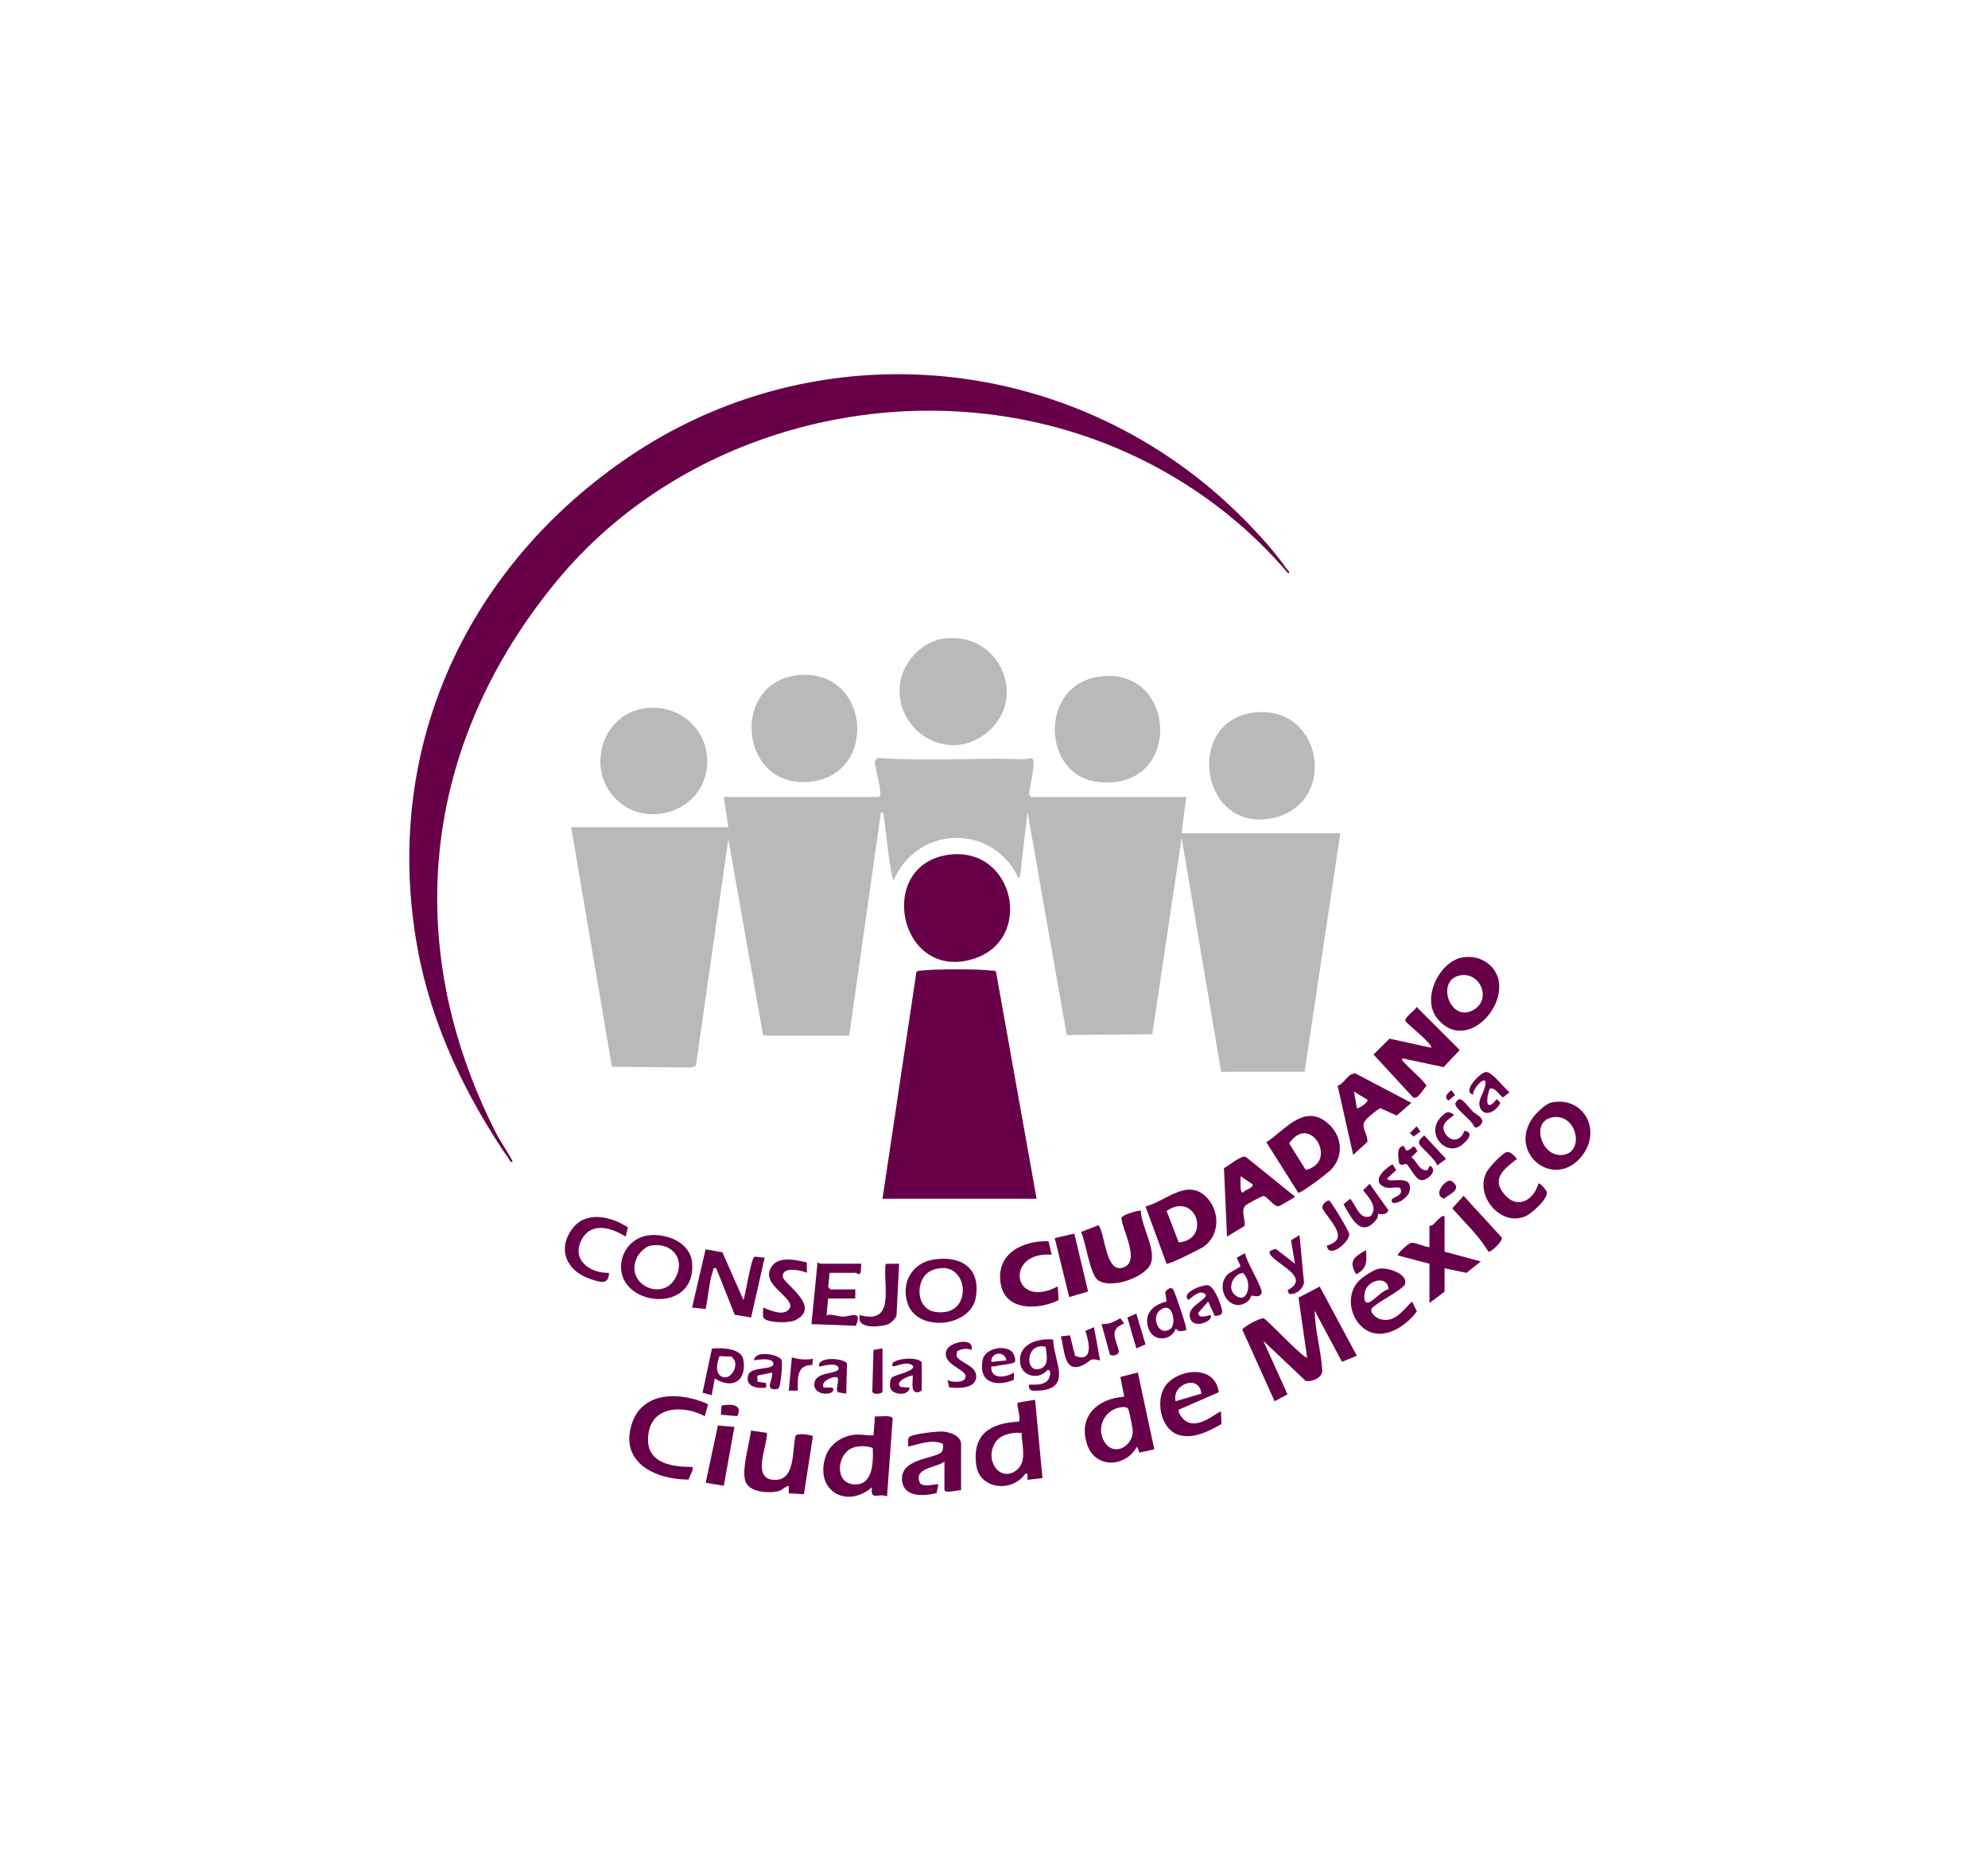 <svg width="170" height="160" viewBox="0 0 170 160" fill="none" xmlns="http://www.w3.org/2000/svg">
<g clip-path="url(#clip0_1219_21303)">
<path d="M101.435 68.156L101.047 71.256H114.614L111.56 91.649L104.42 91.653L101.045 71.645L98.535 88.447L91.218 88.512L87.867 69.449L87.219 75.004C86.88 75.066 87.019 74.949 86.95 74.819C84.605 70.359 78.38 70.711 76.431 75.263C76.159 75.262 75.671 70.39 75.591 69.9C75.56 69.708 75.585 69.502 75.334 69.449L72.617 88.567L65.259 88.562L62.281 71.775L59.505 91.155L59.123 91.288L52.324 91.226L48.844 70.742H62.281L61.893 68.158H75.138C75.27 68.062 75.278 68.044 75.279 67.894C75.284 67.115 74.868 65.944 74.812 65.122L75.026 64.811C77.077 64.972 79.151 64.941 81.217 64.937C83.263 64.933 85.372 64.823 87.413 64.942C87.722 64.96 87.973 64.8 88.257 64.855C88.645 65.138 88.003 67.356 88.02 67.868C88.025 68.026 88.066 68.068 88.188 68.159H101.433L101.435 68.156Z" fill="#B9B9BA"/>
<path d="M106.416 44.444C107.658 45.701 109.015 47.204 110.029 48.65C110.103 48.754 110.376 48.902 110.158 49.036C105.353 43.374 98.946 39.205 91.844 36.988C76.155 32.093 58.089 36.996 47.616 49.68C36.167 63.545 34.198 80.645 42.364 96.791C42.76 97.573 43.284 98.304 43.702 99.071C43.756 99.169 43.961 99.49 43.676 99.356C39.889 93.889 36.902 87.701 35.704 81.101C32.672 64.395 39.6 48.917 53.328 39.373C69.964 27.805 92.264 30.114 106.416 44.444Z" fill="#680049"/>
<path d="M88.644 102.519H75.464L78.363 83.133C78.452 83.002 78.615 83.023 78.753 83.006C79.937 82.861 83.663 82.856 84.84 83.006C84.947 83.02 85.073 83.001 85.166 83.068L88.645 102.519H88.644Z" fill="#680049"/>
<path d="M81.119 73.099C86.768 72.325 88.487 80.415 83.191 82.018C76.866 83.932 74.84 73.959 81.119 73.099Z" fill="#680049"/>
<path d="M68.463 57.722C74.433 57.34 75.129 66.326 69.196 66.862C63.119 67.413 62.41 58.108 68.463 57.722Z" fill="#B9B9BA"/>
<path d="M107.091 60.955C113.052 60.086 114.513 68.607 108.963 69.931C102.738 71.416 101.195 61.815 107.091 60.955Z" fill="#B9B9BA"/>
<path d="M55.145 60.568C58.505 60.108 61.213 63.071 60.306 66.375C59.474 69.413 55.606 70.614 53.121 68.727C49.967 66.334 51.224 61.106 55.145 60.569V60.568Z" fill="#B9B9BA"/>
<path d="M80.601 54.626C85.766 53.874 88.129 60.286 83.929 62.992C80.456 65.23 76.071 61.971 77.073 57.947C77.46 56.392 78.992 54.86 80.6 54.626H80.601Z" fill="#B9B9BA"/>
<path d="M94.04 57.855C100.755 56.946 101.214 67.83 93.759 66.853C89.128 66.247 88.796 58.565 94.04 57.855Z" fill="#B9B9BA"/>
<path d="M116.03 115.941L114.756 116.461L112.421 112.078C112.447 113.793 112.968 115.49 113.068 117.192C113.104 117.813 112.189 118.212 111.649 118.088L108.028 114.664L110.099 119.243L108.999 119.832L106.236 113.712C106.28 113.475 107.794 112.669 108.063 112.743C108.332 112.817 111.574 116.302 111.774 116.084L111.042 110.973L112.853 110.023L116.031 115.944L116.03 115.941Z" fill="#680049"/>
<path d="M119.914 90.505C119.856 90.728 120.006 90.763 120.107 90.892C120.375 91.239 122.014 92.636 121.971 92.875C121.719 93.104 121.245 94.078 120.835 93.845L117.455 90.181L118.824 88.823L122.371 89.599C122.638 89.382 120.229 87.476 120.182 87.324C120.082 86.999 120.971 86.444 121.143 86.115L124.826 89.798L123.444 91.258L119.917 90.505H119.914Z" fill="#680049"/>
<path d="M97.3 117.373L98.708 123.948L97.431 124.222L97.238 123.705C96.227 125.53 93.619 125.619 92.944 123.473C92.189 121.073 93.896 119.597 96.139 119.441L95.804 117.756L97.3 117.373ZM95.715 120.375C94.36 120.653 93.719 122.207 94.479 123.36C95.272 124.56 96.806 123.714 96.866 122.458C96.877 122.218 96.568 120.611 96.463 120.472C96.308 120.266 95.937 120.328 95.715 120.373V120.375Z" fill="#680049"/>
<path d="M75.852 127.968C75.13 127.643 74.418 128.404 74.559 127.193C72.376 129.066 69.653 127.467 70.592 124.582C70.93 123.545 71.919 122.845 72.979 122.707C73.625 122.623 74.088 122.775 74.698 122.748L74.818 121.123C75.125 121.173 76.277 120.974 76.337 121.311L75.852 127.969V127.968ZM72.407 124.136C71.483 125.066 71.588 126.995 73.204 126.945C74.704 126.898 74.674 124.909 74.632 123.826C73.976 123.572 72.928 123.611 72.407 124.136Z" fill="#680049"/>
<path d="M88.514 119.7L89.145 126.403L87.868 126.548C87.808 126.485 88.011 125.888 87.676 126.03C86.576 127.642 83.781 127.405 83.486 125.307C83.114 122.657 84.688 121.694 87.099 121.579C87.376 121.404 86.924 120.304 87.019 119.954L88.514 119.7ZM87.353 122.541C86.627 122.475 85.618 122.647 85.174 123.27C84.071 124.822 85.526 126.867 86.959 125.7C87.857 124.97 87.367 123.528 87.353 122.54V122.541Z" fill="#680049"/>
<path d="M125.049 81.881C125.858 81.741 126.643 81.908 127.282 82.428C130.165 84.771 125.637 90.515 122.89 87.077C121.526 85.37 123.101 82.216 125.049 81.881ZM124.787 83.428C122.7 83.909 124.1 87.646 126.111 86.3C127.567 85.326 126.503 83.032 124.787 83.428Z" fill="#680049"/>
<path d="M111.009 101.994L108.294 97.686C109.807 96.694 111.389 94.503 113.313 95.875C114.728 96.885 115.052 98.788 113.78 100.067C113.501 100.347 111.189 102.117 111.009 101.994ZM111.659 100.049C114.501 99.391 112.045 95.119 110.241 97.78L111.659 100.049Z" fill="#680049"/>
<path d="M99.757 108.073L97.954 103.172C99.609 102.784 101.473 100.75 103.114 102.327C104.338 103.503 104.359 105.639 102.901 106.631C102.594 106.84 99.888 108.188 99.757 108.073ZM100.801 106.252C103.62 105.976 102.272 101.853 99.759 103.559L100.801 106.252Z" fill="#680049"/>
<path d="M97.56 103.551C97.571 104.888 99.028 107.059 98.315 108.248C97.671 109.32 94.961 110.236 93.892 109.479C93.203 108.99 92.85 106.212 92.446 105.355L93.944 104.773C94.522 105.585 94.538 108.856 96.013 108.407C97.581 107.93 95.962 105.195 95.892 104.153C95.971 103.874 97.454 103.446 97.56 103.551Z" fill="#680049"/>
<path d="M114.386 92.856C114.995 92.655 115.277 91.707 115.941 91.816L120.687 94.314L119.436 95.399L118.038 94.77C117.931 94.772 117.078 95.472 116.942 95.605C116.168 96.362 116.952 96.739 116.93 97.651L115.716 98.768L114.387 92.854L114.386 92.856ZM116.038 94.767C116.12 94.858 117.001 94.304 116.941 94.06L115.779 93.347L116.036 94.767H116.038Z" fill="#680049"/>
<path d="M104.926 105.748L104.663 99.897C105.087 99.683 106.099 98.806 106.51 98.92L110.736 102.326C110.738 102.406 109.433 103.138 109.352 103.15C108.936 103.213 108.391 102.346 108.07 102.284C107.933 102.256 106.725 102.917 106.553 103.052C106.011 103.475 106.588 104.513 106.417 104.844L104.924 105.751L104.926 105.748ZM106.089 100.582C106.107 100.84 105.985 101.999 106.281 101.999C106.403 101.756 107.196 101.59 107.121 101.293L106.089 100.582Z" fill="#680049"/>
<path d="M58.908 126.53C56.113 126.541 52.994 125.132 54.008 121.826C54.902 118.911 58.215 119.022 60.549 120.081L60.272 121.116C58.588 120.187 55.867 120.163 55.466 122.509C55.041 125.005 57.188 125.461 59.187 125.446C59.412 125.57 58.902 126.286 58.908 126.53Z" fill="#680049"/>
<path d="M132.67 94.281C135.394 93.724 137.01 96.63 135.289 98.837C132.958 101.827 128.935 98.668 131.046 95.629C131.339 95.207 132.172 94.383 132.67 94.281ZM132.669 95.57C130.951 95.957 131.761 98.76 133.414 98.778C135.637 98.802 134.906 95.067 132.669 95.57Z" fill="#680049"/>
<path d="M69.517 122.806L68.749 127.782L67.453 127.709V127.064C67.046 127.152 66.924 127.465 66.454 127.549C65.67 127.691 64.3 127.621 63.833 126.872C63.287 125.998 64.115 123.412 64.217 122.337L65.588 122.537C65.632 123.625 64.287 126.386 66.097 126.55C68.071 126.73 67.715 124.054 68.027 122.79C68.204 122.527 69.217 122.687 69.518 122.805L69.517 122.806Z" fill="#680049"/>
<path d="M80.762 124.996C80.002 125.552 78.028 125.527 78.694 126.87C79.22 127.202 79.686 126.92 80.245 126.934L80.091 127.683C78.93 127.977 77.175 128.054 77.132 126.482C77.082 124.614 80.241 124.772 80.568 124.092C80.659 123.903 80.67 123.663 80.616 123.462C79.606 123.048 78.647 123.507 77.662 123.704C77.68 123.471 77.593 123.119 77.721 122.924C77.92 122.62 80.25 122.38 80.685 122.427C81.286 122.493 82.184 122.792 82.184 123.51V127.451C81.924 127.395 80.762 127.778 80.762 127.386V124.996Z" fill="#680049"/>
<path d="M63.576 111.174C63.766 110.674 64.233 107.517 64.538 107.464L65.387 107.556L64.229 112.671L62.831 112.436L61.248 108.462C60.939 108.421 61.043 108.458 60.978 108.64C60.641 109.589 60.559 110.938 60.34 111.943L59.183 111.819L60.338 106.836L61.776 107.097L63.576 111.175V111.174Z" fill="#680049"/>
<path d="M79.824 107.717C82.165 107.352 83.876 108.405 83.445 110.949C83.014 113.492 78.516 113.961 77.634 111.523C77.001 109.774 77.957 108.006 79.824 107.717ZM79.126 111.776C79.542 112.194 80.138 112.26 80.704 112.213C83.288 112.001 82.677 107.463 79.704 108.63C78.54 109.086 78.277 110.923 79.127 111.776H79.126Z" fill="#680049"/>
<path d="M55.404 105.652C56.966 105.431 59.046 106.228 59.187 108.002C59.548 112.508 52.707 111.716 53.124 108.022C53.26 106.815 54.197 105.823 55.403 105.652H55.404ZM55.527 106.55C55.194 106.626 54.663 107.16 54.505 107.465C53.34 109.725 56.469 111.296 57.657 109.453C58.755 107.75 57.452 106.111 55.527 106.55Z" fill="#680049"/>
<path d="M104.407 120.733L104.453 121.78C103.402 122.38 102.166 123.039 100.91 122.744C99.156 122.333 98.649 119.386 99.931 118.195C101.243 116.975 103.933 116.864 104.223 119.059L100.798 120.555C100.705 120.852 101.192 121.415 101.447 121.561C102.64 122.245 104.239 120.581 104.408 120.733H104.407ZM102.728 119.181C102.58 117.498 100.17 118.351 100.533 119.829L102.728 119.181Z" fill="#680049"/>
<path d="M123.531 107.04L126.629 107.879L125.398 108.852L123.531 108.461V110.463L122.239 111.432V108.073L119.523 107.362C119.529 107.131 120.459 106.331 120.649 106.287C120.989 106.207 121.832 106.647 122.237 106.653V104.845C122.237 104.829 122.448 104.827 122.558 104.72C122.719 104.563 123.53 103.613 123.53 104.134V107.041L123.531 107.04Z" fill="#680049"/>
<path d="M117.941 108.492C118.67 108.373 120.376 108.917 120.155 109.791C120.034 110.267 117.71 111.391 117.322 111.879C117.062 112.207 117.677 112.705 117.969 112.795C119.261 113.2 119.948 112.054 120.754 111.305L121.162 112.146C120.168 113.493 118.132 114.815 116.564 113.554C115.421 112.635 115.125 110.77 116.11 109.632C116.44 109.25 117.447 108.574 117.941 108.492ZM118.734 110.254C118.662 109.036 117.033 109.457 116.741 110.391C116.635 110.731 116.557 111.552 117.071 111.37C117.505 111.216 118.168 110.369 118.734 110.254Z" fill="#680049"/>
<path d="M89.664 106.149L89.934 107.298C85.88 106.99 86.554 112.066 90.45 110.012L90.525 111.181C88.837 112.027 85.975 112.154 85.572 109.787C85.135 107.212 87.447 106.078 89.662 106.149H89.664Z" fill="#680049"/>
<path d="M73.654 108.073L73.595 108.854L73.446 108.967C73.337 108.986 73.239 108.848 73.203 108.848H70.942L70.823 110.058L71.006 110.268H73.138V111.043H70.812L70.683 112.464C71.15 112.355 71.626 112.58 72.04 112.592C72.759 112.611 73.749 111.954 73.192 113.376L69.391 113.237L69.906 107.996C69.997 107.918 70.069 108.071 70.101 108.071H73.654V108.073Z" fill="#680049"/>
<path d="M131.545 101.227C131.699 101.114 132.203 101.758 132.256 101.879C132.498 102.427 130.987 103.762 130.496 103.99C128.383 104.972 126.059 102.281 127.123 100.231C127.317 99.857 128.526 98.525 128.89 98.515C129.197 98.506 129.531 98.883 129.731 99.094C128.637 99.971 127.445 100.784 128.696 102.198C129.8 103.446 131.183 102.594 131.545 101.225V101.227Z" fill="#680049"/>
<path d="M53.496 105.748C52.279 104.984 50.551 104.447 49.724 106.046C48.832 107.772 50.507 108.904 52.076 108.85C52.059 109.932 51.297 109.636 50.553 109.402C48.506 108.759 47.568 106.875 48.975 105.038C50.154 103.502 52.315 104.053 53.701 104.968L53.496 105.748Z" fill="#680049"/>
<path d="M68.99 107.957L69.003 108.847C68.506 108.626 66.868 108.27 66.942 109.174C66.994 109.796 70.267 111.724 68.06 112.878C67.504 113.169 65.836 113.133 65.382 112.791C65.145 112.611 65.288 112.089 65.257 111.82C65.944 112.09 67.223 112.673 67.588 111.748C67.663 110.798 65.016 109.817 65.972 108.336C66.596 107.371 68.065 107.751 68.989 107.957H68.99Z" fill="#680049"/>
<path d="M91.87 105.493L93.045 110.448L91.432 110.924L90.194 105.881L91.87 105.493Z" fill="#680049"/>
<path d="M90.052 114.547C90.118 116.398 91.736 118.75 88.835 118.924C88.366 118.952 87.913 119.005 87.999 118.409C88.453 118.409 89.014 118.463 89.413 118.207C89.893 117.898 89.92 117.017 89.55 117.179C88.818 118.043 87.342 117.709 87.23 116.52C87.078 114.899 88.752 114.439 90.053 114.549L90.052 114.547ZM89.421 115.177C87.712 114.743 87.588 117.439 88.906 117.064C89.776 116.816 89.48 115.817 89.421 115.177Z" fill="#680049"/>
<path d="M127.281 107.039C126.448 105.659 125.251 104.536 124.187 103.34L125.155 102.264L128.428 105.839C128.52 106.157 127.439 107.148 127.281 107.039Z" fill="#680049"/>
<path d="M62.801 122.025L61.894 127.064L60.345 126.804L61.389 121.906L62.801 122.025Z" fill="#680049"/>
<path d="M76.886 108.072L76.659 112.561C76.434 112.913 76.15 113.214 75.731 113.314C74.994 113.49 73.204 113.637 73.526 112.465C76.628 113.322 75.483 109.923 75.733 108.083L76.886 108.072Z" fill="#680049"/>
<path d="M61.122 117.892L60.862 119.313L60.077 119.101L60.88 115.325C61.68 115.248 63.406 115.276 63.569 116.284C63.861 118.105 62.655 118.827 61.124 117.892H61.122ZM61.541 117.598C62.341 118.361 63.448 116.674 62.544 116.015L61.526 115.97C61.363 116.437 61.131 117.206 61.541 117.598Z" fill="#680049"/>
<path d="M106.474 107.169C106.522 107.818 108.016 110.172 107.885 110.571C107.727 111.05 107.07 110.766 107.013 110.798C106.978 110.819 106.917 111.074 106.809 111.178C105.4 112.531 103.813 110.34 104.923 109.038C105.121 108.807 106.066 108.389 106.077 108.269L105.757 107.553L106.475 107.168L106.474 107.169ZM105.608 110.746C106.744 111.679 107.136 109.497 106.268 108.857C105.439 108.98 104.903 110.168 105.608 110.746Z" fill="#680049"/>
<path d="M101.436 113.756C101.031 113.826 100.86 113.946 100.534 113.629C100.176 114.668 98.659 114.787 98.234 113.667C97.747 112.381 98.563 111.599 99.756 111.299L99.641 110.487C99.845 110.22 100.185 109.964 100.374 110.365C100.523 110.681 101.558 113.628 101.436 113.757V113.756ZM99.595 111.846C98.227 112.191 98.956 114.449 100.089 113.638C100.568 113.296 100.34 111.658 99.595 111.846Z" fill="#680049"/>
<path d="M111.127 105.62L111.509 109.68C111.422 110.244 110.821 110.743 110.227 110.653L110.1 110.333C112.009 109.34 109.583 108.301 108.799 107.494C108.373 107.056 108.548 106.953 109.104 106.803L110.738 108.073L110.401 106.065L111.126 105.62H111.127Z" fill="#680049"/>
<path d="M117.855 103.813C117.828 103.842 117.84 104.115 117.722 104.265C116.398 105.95 115.572 104.177 114.887 102.99L115.449 102.519C115.986 103.063 116.218 104.358 117.201 104.006C117.862 103.243 117.057 102.408 116.563 101.789L117.119 101.233L118.722 103.49C118.579 104.004 117.888 103.777 117.853 103.813H117.855Z" fill="#680049"/>
<path d="M93.552 113.499L94.069 116.341C93.159 116.108 93.296 116.361 92.768 116.654C90.93 117.677 91.057 115.396 90.71 114.277L91.495 114.198L91.936 115.954C93.529 116.548 93.146 114.77 92.807 113.815L93.552 113.499Z" fill="#680049"/>
<path d="M83.086 115.436C82.66 115.282 82.243 115.336 81.849 115.556L81.788 115.883C81.854 116.5 83.479 116.702 83.48 117.696C83.482 118.785 81.931 118.732 81.168 118.647L81.02 118.02C81.425 118.242 82.575 118.285 82.572 117.696C82.57 117.071 80.441 116.653 80.957 115.438C81.243 114.767 83.323 114.299 83.085 115.436H83.086Z" fill="#680049"/>
<path d="M72.362 119.184L71.644 119.062C71.394 118.705 71.906 117.844 71.516 117.768C71.196 117.706 70.145 118.117 70.43 118.66L71.198 118.667C71.63 119.339 69.566 119.486 69.635 118.343C69.703 117.241 71.608 117.565 71.716 117.05C71.638 116.352 70.096 116.927 70.038 116.857C69.88 115.977 72.149 116.13 72.43 116.597L72.362 119.184Z" fill="#680049"/>
<path d="M103.502 112.467C103.907 112.934 101.836 113.863 101.73 112.512C101.662 111.658 103.202 111.144 103.115 110.725C102.649 110.206 102.018 110.879 101.63 111.172C100.916 110.536 102.872 109.849 103.283 109.907C103.825 109.985 104.363 111.448 104.48 111.949C104.596 112.451 104.35 112.489 103.886 112.543L103.31 111.307L102.464 112.273C102.495 112.893 103.459 112.416 103.503 112.467H103.502Z" fill="#680049"/>
<path d="M127.409 93.088C127.049 93.92 127.025 95.235 127.99 93.991L128.301 94.302C128.046 94.912 127.086 95.603 126.626 94.841C126.165 94.079 127.156 93.262 127.02 92.443C126.75 92.157 125.866 93.282 125.985 93.606C124.939 93.395 126.607 91.676 127.085 91.676C127.62 91.676 128.625 93.065 129.085 93.412L128.525 93.854C128.13 93.61 127.933 93.02 127.409 93.088Z" fill="#680049"/>
<path d="M78.823 118.861C78.792 118.964 78.619 119.051 78.5 119.063C77.79 119.136 78.109 118.1 78.047 117.633C77.99 117.57 76.41 118.1 77.011 118.605L77.79 118.667C77.72 119.4 76.411 119.286 76.175 118.796C76.055 118.547 76.081 117.998 76.274 117.795C76.479 117.578 78.61 117.185 77.974 116.722C77.415 116.441 76.923 116.764 76.371 116.859C75.812 116.233 78.527 115.89 78.825 116.537V118.862L78.823 118.861Z" fill="#680049"/>
<path d="M66.031 117.375L64.75 117.644L64.794 118.158L65.514 118.279V118.665C64.758 118.767 63.681 118.597 63.987 117.593C64.217 116.838 66.059 117.187 66.128 116.666C66.207 116.074 64.838 116.256 64.48 116.34C64.531 115.445 66.517 115.811 66.813 116.266C66.979 116.522 66.733 118.505 66.619 118.673C66.535 118.798 66.362 118.805 66.223 118.806C65.416 118.813 66.133 117.894 66.029 117.375H66.031Z" fill="#680049"/>
<path d="M86.54 115.602C86.676 115.737 86.905 116.278 86.781 116.478C86.658 116.637 85.397 116.755 85.067 116.84C84.862 116.894 84.738 116.751 84.768 117.05C84.864 118.003 86.116 117.768 86.704 117.376L86.693 118.008C85.156 118.625 83.659 118.257 84.024 116.306C84.213 115.298 85.917 114.974 86.541 115.603L86.54 115.602ZM86.059 116.34C85.93 115.485 84.725 115.625 84.768 116.469L86.059 116.34Z" fill="#680049"/>
<path d="M113.453 106.526C115.535 105.941 113.659 104.412 113.083 103.327C113.013 103.047 113.36 102.705 113.641 102.648C113.806 102.689 115.381 105.306 115.381 105.554C115.381 106.226 113.656 107.702 113.452 106.526H113.453Z" fill="#680049"/>
<path d="M120.042 97.998L120.243 98.383C120.807 98.4 120.814 97.598 121.203 98.451L120.695 98.959C121.179 99.316 121.335 100.127 122.027 100.072C122.203 100.037 122.166 99.507 122.437 99.803C122.872 100.278 121.914 101.036 121.463 100.915C121.013 100.795 120.488 99.679 120.281 99.561C120.126 99.472 119.859 99.772 119.647 99.489C119.58 98.989 119.369 98.047 120.043 97.997L120.042 97.998Z" fill="#680049"/>
<path d="M124.307 95.287C124.457 95.491 122.93 95.937 123.602 96.959C124.11 97.732 124.95 97.551 125.214 96.707C126.204 96.835 125.338 97.701 124.889 97.997C123.56 98.878 121.783 96.815 123.338 95.415C123.762 95.032 123.818 95.036 124.307 95.287Z" fill="#680049"/>
<path d="M119.395 100.062L118.622 100.773C118.73 101.294 120.653 100.344 120.571 101.679C120.514 102.614 118.847 103.292 119.008 102.585C119.299 102.267 119.953 102.282 119.775 101.689C119.68 101.367 118.873 101.724 118.394 101.516C117.209 101.001 118.409 99.944 119.074 99.572L119.395 100.061V100.062Z" fill="#680049"/>
<path d="M75.464 115.308V118.99C75.464 119.205 74.649 119.319 74.592 118.995L74.695 115.444L75.462 115.308H75.464Z" fill="#680049"/>
<path d="M94.2 113.241C94.902 113.241 95.216 113.06 95.802 112.732L96.135 113.177C94.813 113.701 95.405 114.465 95.66 115.471C95.77 115.906 95.046 116.03 94.91 115.827L94.198 113.241H94.2Z" fill="#680049"/>
<path d="M69.52 116.212L69.461 116.74C68.118 116.703 68.206 117.885 68.229 118.924H67.453L67.713 116.08C68.37 116.269 68.837 116.303 69.522 116.211L69.52 116.212Z" fill="#680049"/>
<path d="M97.17 112.336L97.956 114.97L97.173 115.308L96.407 112.67L97.17 112.336Z" fill="#680049"/>
<path d="M122.89 99.675C122.814 99.164 121.438 98.114 121.35 97.778C121.271 97.474 121.603 97.289 121.788 97.098L123.658 99.105L122.89 99.675Z" fill="#680049"/>
<path d="M124.782 94.007C125.066 93.932 125.657 94.771 125.919 95.03C126.182 95.288 126.855 95.56 126.749 95.969C126.7 96.155 126.242 96.627 126.046 96.326C125.873 95.789 124.34 94.776 124.45 94.34C124.513 94.212 124.645 94.042 124.782 94.005V94.007Z" fill="#680049"/>
<path d="M116.811 106.911C116.876 107.928 116.932 108.45 115.973 108.975C115.268 107.809 115.836 107.467 116.811 106.911Z" fill="#680049"/>
<path d="M123.881 100.982C124.097 100.927 124.246 101.063 124.381 101.219C124.88 101.798 123.89 102.154 123.487 102.508C122.554 102.214 123.427 101.1 123.883 100.982H123.881Z" fill="#680049"/>
<path d="M63.045 121.106L61.645 120.985L61.696 120.211C62.433 120.04 63.563 120.068 63.045 121.106Z" fill="#680049"/>
<path d="M124.114 93.219L124.427 93.651L123.858 94.121C123.411 93.781 123.831 93.475 124.114 93.219Z" fill="#680049"/>
<path d="M121.141 96.32L121.464 96.766L120.882 97.193L120.562 96.9L121.141 96.32Z" fill="#680049"/>
</g>
<defs>
<clipPath id="clip0_1219_21303">
<rect width="101" height="96" fill="white" transform="translate(35 32)"/>
</clipPath>
</defs>
</svg>
